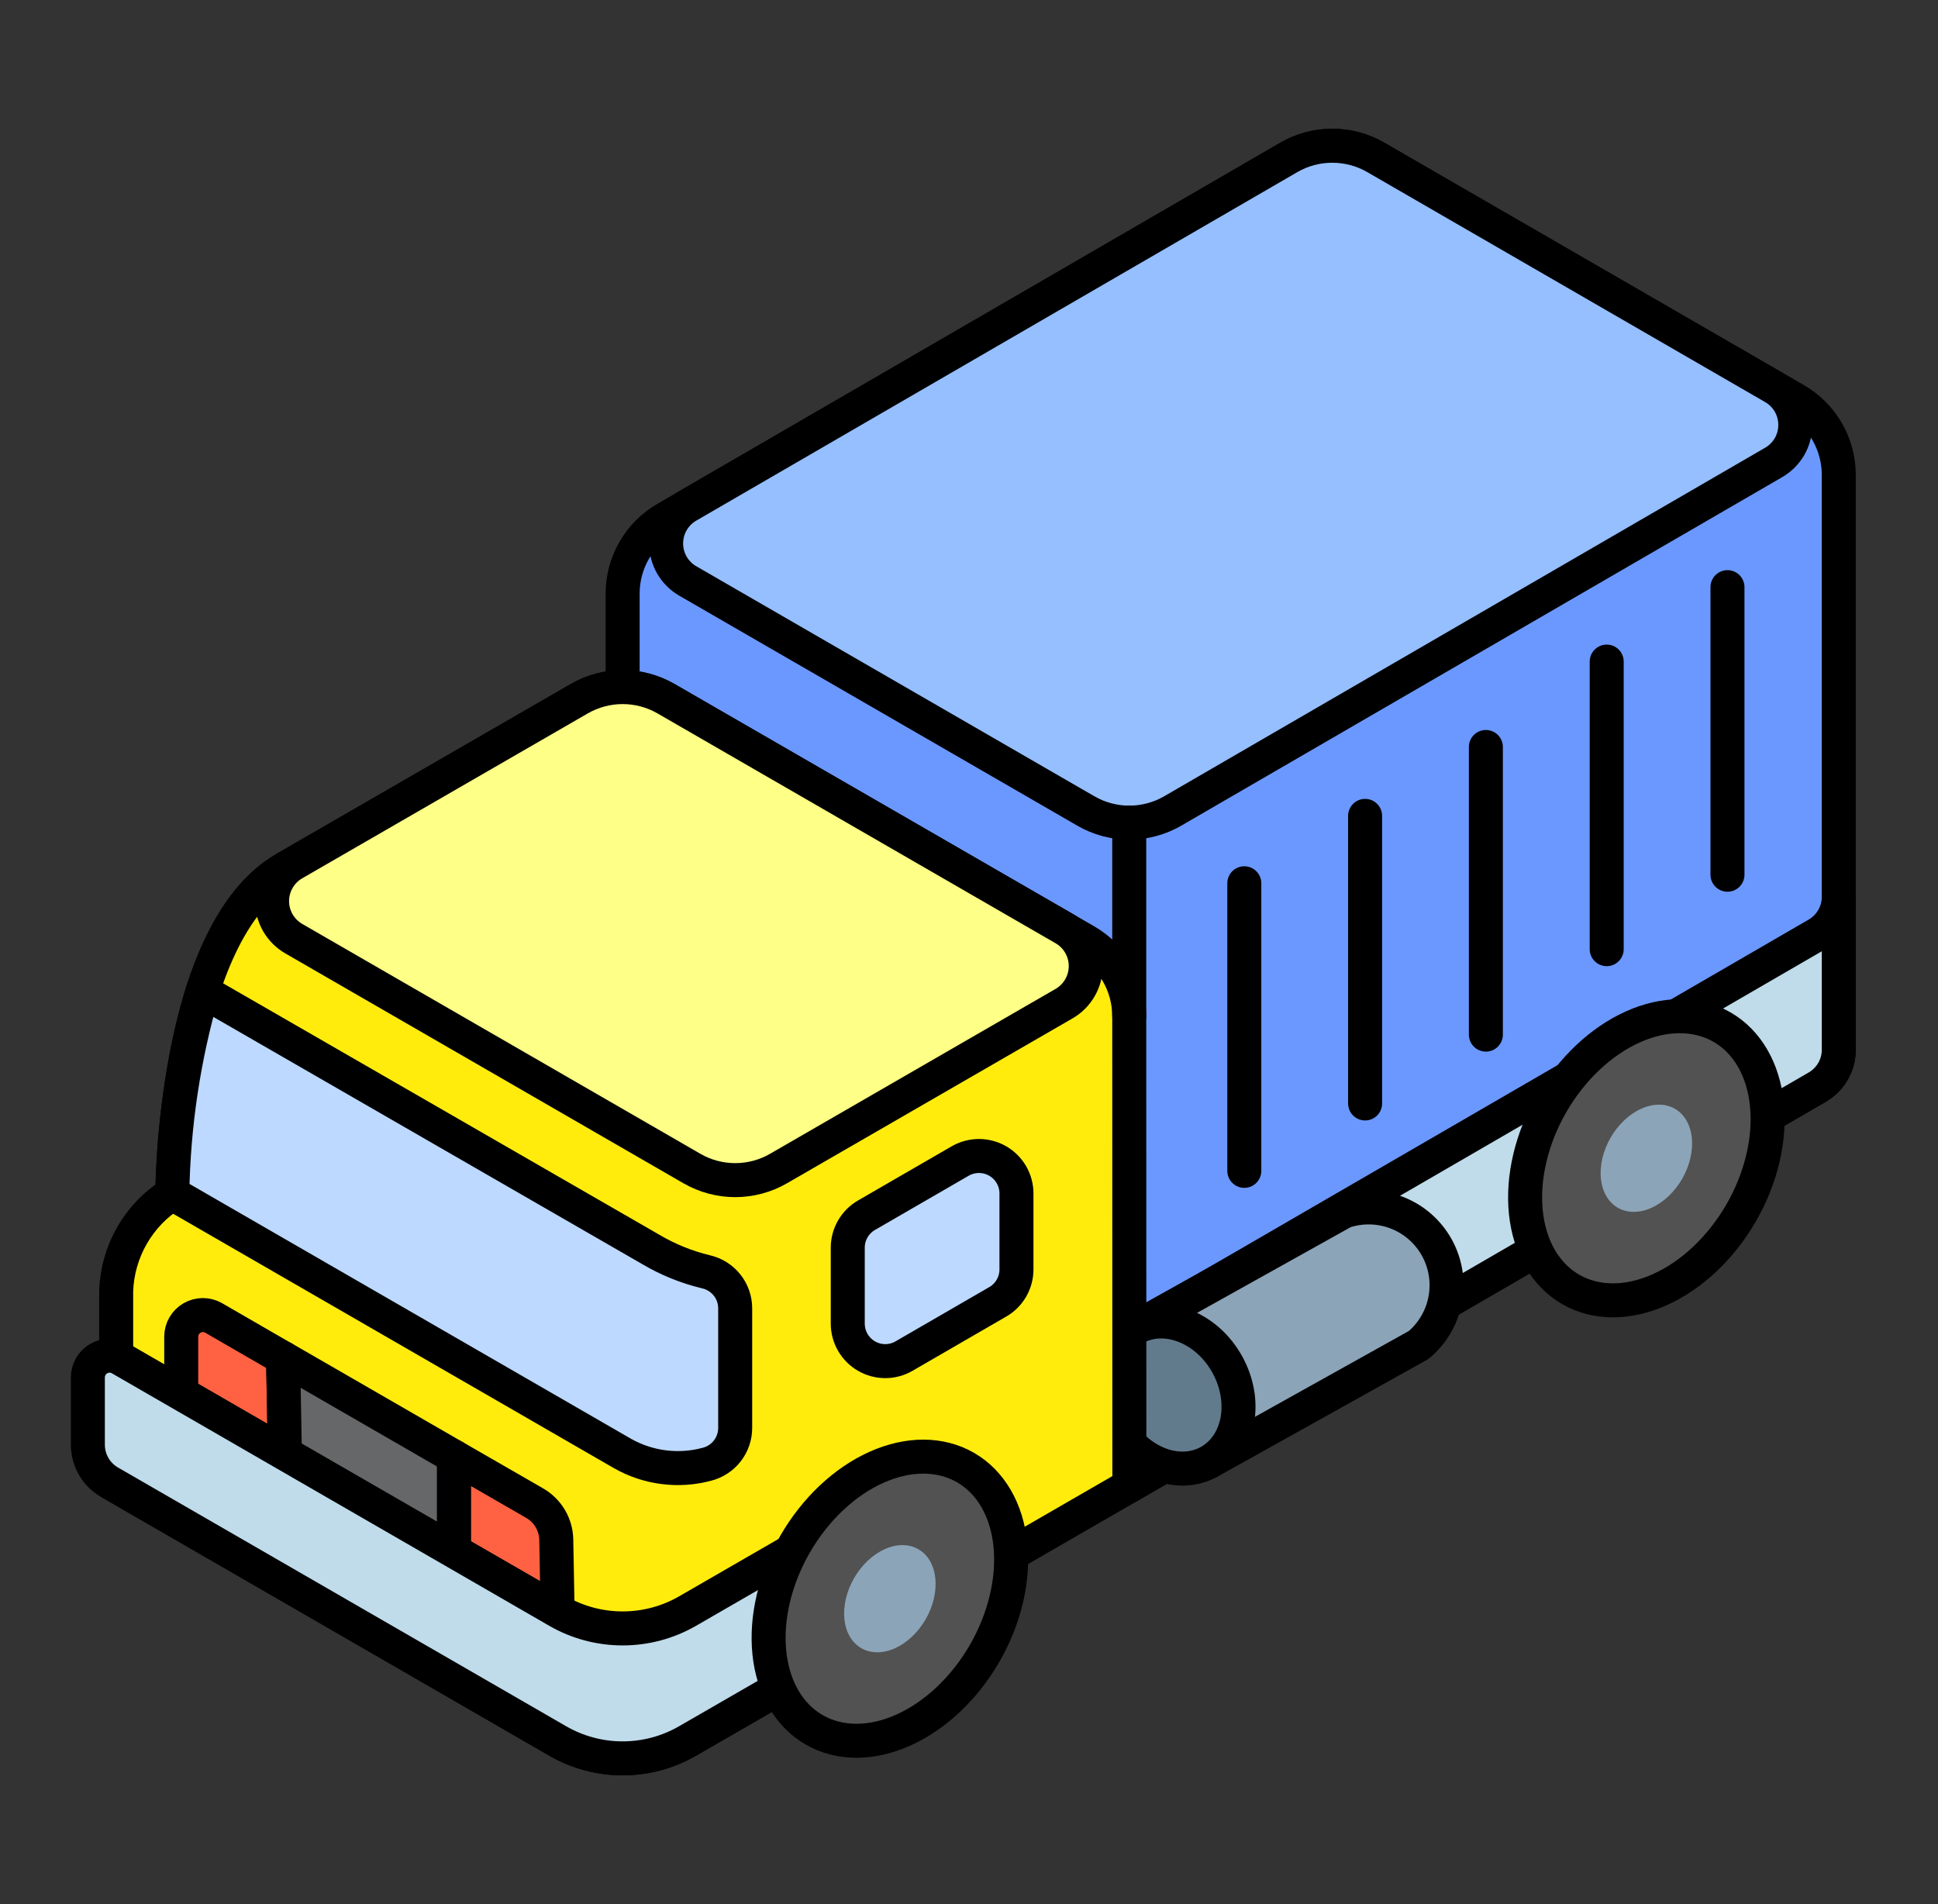 <svg width="57" height="56" viewBox="0 0 57 56" fill="none" xmlns="http://www.w3.org/2000/svg">
<rect x="0" y="0" width="57" height="56" fill="#333333" stroke="none"/>
<path d="M18.313 35.102L33.213 43.702L53.444 31.973C53.638 31.862 53.798 31.701 53.91 31.508C54.022 31.314 54.081 31.095 54.081 30.871V13.964C54.081 13.517 53.963 13.078 53.739 12.691C53.515 12.304 53.194 11.983 52.807 11.759L40.461 4.627C40.073 4.403 39.633 4.286 39.186 4.286C38.738 4.286 38.298 4.403 37.911 4.627L19.587 15.25C19.2 15.473 18.878 15.794 18.655 16.181C18.431 16.569 18.313 17.008 18.313 17.455V35.102Z" fill="#6B98FF" stroke="black" stroke-linecap="round" stroke-linejoin="round"/>
<path d="M53.444 27.479L33.213 39.206L18.312 30.606V35.105L33.213 43.704L53.444 31.976C53.638 31.864 53.799 31.703 53.911 31.51C54.023 31.316 54.082 31.097 54.082 30.873V26.375C54.082 26.599 54.023 26.819 53.911 27.012C53.799 27.206 53.638 27.367 53.444 27.479Z" fill="#C0DCEB" stroke="black" stroke-linecap="round" stroke-linejoin="round"/>
<path d="M46.196 37.921C46.935 38.348 47.878 38.351 48.818 37.929C49.758 37.508 50.618 36.696 51.209 35.673C51.799 34.651 52.072 33.5 51.967 32.475C51.862 31.45 51.388 30.635 50.649 30.208C49.91 29.782 48.967 29.779 48.027 30.2C47.087 30.622 46.227 31.433 45.636 32.456C45.046 33.479 44.773 34.629 44.878 35.654C44.983 36.679 45.457 37.495 46.196 37.921Z" fill="#525252" stroke="black" stroke-linecap="round" stroke-linejoin="round"/>
<path d="M47.582 35.52C47.721 35.599 47.879 35.641 48.049 35.641C48.218 35.642 48.396 35.602 48.572 35.523C48.748 35.444 48.917 35.328 49.072 35.182C49.227 35.036 49.364 34.863 49.474 34.672C49.584 34.48 49.666 34.276 49.715 34.069C49.764 33.861 49.779 33.656 49.76 33.465C49.74 33.273 49.686 33.099 49.601 32.953C49.516 32.806 49.401 32.689 49.263 32.61C49.125 32.53 48.966 32.489 48.796 32.488C48.627 32.488 48.449 32.528 48.273 32.607C48.098 32.685 47.928 32.801 47.773 32.947C47.618 33.093 47.482 33.267 47.371 33.458C47.261 33.649 47.179 33.854 47.13 34.061C47.081 34.268 47.066 34.473 47.085 34.664C47.105 34.856 47.159 35.03 47.244 35.177C47.329 35.324 47.444 35.44 47.582 35.52Z" fill="#8CA4B8"/>
<path d="M34.489 23.852L52.169 13.599C52.362 13.487 52.522 13.326 52.634 13.133C52.745 12.939 52.803 12.72 52.803 12.497C52.803 12.274 52.745 12.054 52.634 11.861C52.522 11.667 52.362 11.506 52.169 11.394L40.461 4.627C40.073 4.403 39.633 4.286 39.185 4.286C38.737 4.286 38.298 4.403 37.91 4.627L20.226 14.88C20.033 14.992 19.873 15.153 19.761 15.347C19.65 15.54 19.592 15.76 19.592 15.983C19.592 16.206 19.65 16.425 19.761 16.619C19.873 16.812 20.033 16.973 20.226 17.085L31.939 23.852C32.326 24.076 32.766 24.194 33.214 24.194C33.661 24.194 34.101 24.076 34.489 23.852Z" fill="#95BFFF" stroke="black" stroke-linecap="round" stroke-linejoin="round"/>
<path d="M39.534 35.625L33.371 39.064L35.561 42.994L41.725 39.556C42.134 39.214 42.411 38.74 42.508 38.216C42.605 37.692 42.516 37.15 42.256 36.684C41.996 36.219 41.582 35.858 41.085 35.666C40.588 35.472 40.039 35.459 39.534 35.627V35.625Z" fill="#8CA4B8" stroke="black" stroke-linecap="round" stroke-linejoin="round"/>
<path d="M32.84 41.935C32.984 42.193 33.168 42.425 33.383 42.618C33.598 42.811 33.838 42.96 34.091 43.058C34.344 43.157 34.604 43.201 34.856 43.19C35.108 43.178 35.348 43.111 35.562 42.992C35.775 42.873 35.958 42.704 36.101 42.496C36.243 42.287 36.341 42.042 36.391 41.776C36.44 41.509 36.439 41.225 36.388 40.942C36.337 40.658 36.236 40.379 36.092 40.121C35.948 39.863 35.764 39.631 35.549 39.438C35.334 39.246 35.094 39.096 34.841 38.998C34.588 38.9 34.328 38.855 34.076 38.866C33.824 38.878 33.584 38.945 33.37 39.064C33.157 39.183 32.974 39.352 32.831 39.561C32.689 39.769 32.591 40.014 32.541 40.281C32.492 40.547 32.493 40.831 32.544 41.115C32.596 41.398 32.696 41.677 32.84 41.935Z" fill="#627B8C" stroke="black" stroke-linecap="round" stroke-linejoin="round"/>
<path d="M33.213 29.884C33.212 29.437 33.094 28.998 32.87 28.611C32.646 28.224 32.325 27.903 31.937 27.679L19.589 20.549C19.202 20.326 18.762 20.208 18.314 20.208C17.867 20.208 17.427 20.326 17.039 20.549L8.378 25.544C5.071 27.455 5.071 35.102 5.071 35.102C4.581 35.408 4.174 35.829 3.886 36.329C3.598 36.829 3.436 37.392 3.417 37.969V43.702L16.404 51.199C16.986 51.535 17.645 51.712 18.317 51.712C18.988 51.712 19.648 51.535 20.229 51.199L21.628 50.392L33.217 43.701L33.213 29.884Z" fill="#FFEC0D" stroke="black" stroke-linecap="round" stroke-linejoin="round"/>
<path d="M22.899 34.366C22.512 34.59 22.072 34.708 21.624 34.708C21.176 34.708 20.736 34.59 20.349 34.366L8.637 27.604C8.444 27.492 8.284 27.331 8.172 27.138C8.061 26.944 8.002 26.725 8.002 26.502C8.002 26.278 8.061 26.059 8.172 25.866C8.284 25.672 8.444 25.511 8.637 25.399L17.038 20.548C17.426 20.325 17.866 20.207 18.313 20.207C18.761 20.207 19.201 20.325 19.588 20.548L31.3 27.31C31.493 27.422 31.653 27.583 31.764 27.776C31.876 27.97 31.934 28.189 31.934 28.412C31.934 28.636 31.876 28.855 31.764 29.048C31.653 29.242 31.493 29.403 31.3 29.515L22.899 34.366Z" fill="#FDFF86" stroke="black" stroke-linecap="round" stroke-linejoin="round"/>
<path d="M19.141 36.746L5.963 29.151C5.401 31.087 5.1 33.089 5.068 35.105L18.312 42.749C19.064 43.174 19.952 43.288 20.787 43.065C21.026 43.005 21.238 42.868 21.39 42.673C21.541 42.48 21.624 42.24 21.623 41.994V38.479C21.623 38.229 21.539 37.987 21.383 37.792C21.227 37.596 21.009 37.46 20.766 37.404C20.194 37.267 19.647 37.045 19.141 36.746ZM26.588 39.883C26.421 39.98 26.23 40.031 26.037 40.031C25.843 40.031 25.653 39.98 25.486 39.883C25.318 39.786 25.179 39.647 25.082 39.479C24.985 39.312 24.934 39.121 24.934 38.928V36.694C24.934 36.501 24.985 36.311 25.082 36.143C25.179 35.975 25.318 35.836 25.486 35.739L28.242 34.145C28.409 34.049 28.6 33.998 28.793 33.998C28.987 33.998 29.177 34.049 29.344 34.145C29.512 34.242 29.651 34.381 29.748 34.549C29.845 34.717 29.896 34.907 29.896 35.1V37.334C29.896 37.527 29.845 37.717 29.748 37.885C29.651 38.053 29.512 38.192 29.344 38.288L26.588 39.883Z" fill="#BDD9FF" stroke="black" stroke-linecap="round" stroke-linejoin="round"/>
<path d="M13.35 45.617V42.839L15.725 44.207C15.915 44.317 16.074 44.474 16.186 44.663C16.297 44.852 16.358 45.068 16.361 45.287L16.4 47.375L13.35 45.617ZM5.33 40.986V39.313C5.33 39.201 5.359 39.092 5.415 38.995C5.471 38.898 5.551 38.818 5.648 38.762C5.744 38.706 5.854 38.677 5.965 38.676C6.077 38.676 6.186 38.705 6.283 38.76L8.324 39.94L8.378 42.749L5.33 40.986Z" fill="#FF6242" stroke="black" stroke-linecap="round" stroke-linejoin="round"/>
<path d="M33.213 24.194V29.884" stroke="black" stroke-linecap="round" stroke-linejoin="round"/>
<path d="M8.327 39.94L8.379 42.749L13.35 45.617V42.839L8.327 39.94Z" fill="#656769" stroke="black" stroke-linecap="round" stroke-linejoin="round"/>
<path d="M26.172 43.947L20.226 47.38C19.644 47.716 18.985 47.892 18.313 47.892C17.642 47.892 16.982 47.716 16.401 47.38L3.541 39.956C3.445 39.9 3.335 39.87 3.223 39.87C3.111 39.87 3.001 39.9 2.904 39.956C2.807 40.011 2.727 40.092 2.671 40.188C2.615 40.285 2.585 40.395 2.584 40.507V42.491C2.585 42.715 2.644 42.934 2.756 43.128C2.868 43.322 3.029 43.482 3.223 43.594L16.4 51.201C16.981 51.537 17.641 51.714 18.312 51.714C18.984 51.714 19.643 51.537 20.224 51.201L26.178 47.767L26.172 43.947Z" fill="#C0DCEB" stroke="black" stroke-linecap="round" stroke-linejoin="round"/>
<path d="M23.946 50.874C24.685 51.301 25.628 51.304 26.568 50.882C27.508 50.461 28.368 49.65 28.959 48.627C29.549 47.604 29.822 46.453 29.717 45.429C29.612 44.404 29.138 43.588 28.399 43.162C27.66 42.735 26.717 42.732 25.777 43.154C24.837 43.575 23.977 44.387 23.386 45.41C22.796 46.432 22.523 47.583 22.628 48.608C22.733 49.633 23.207 50.448 23.946 50.874Z" fill="#525252" stroke="black" stroke-linecap="round" stroke-linejoin="round"/>
<path d="M25.332 48.473C25.611 48.634 25.967 48.635 26.322 48.476C26.676 48.317 27.001 48.011 27.224 47.625C27.447 47.239 27.549 46.805 27.51 46.418C27.47 46.032 27.291 45.724 27.012 45.563C26.734 45.402 26.378 45.401 26.023 45.56C25.669 45.719 25.344 46.025 25.121 46.411C24.898 46.797 24.796 47.231 24.835 47.618C24.875 48.005 25.053 48.312 25.332 48.473Z" fill="#8CA4B8"/>
<path d="M36.597 25.977V34.435M40.15 23.995V32.453M43.702 21.969V30.428M47.256 19.457V27.915M50.808 17.268V25.726" stroke="black" stroke-linecap="round" stroke-linejoin="round"/>
</svg>
